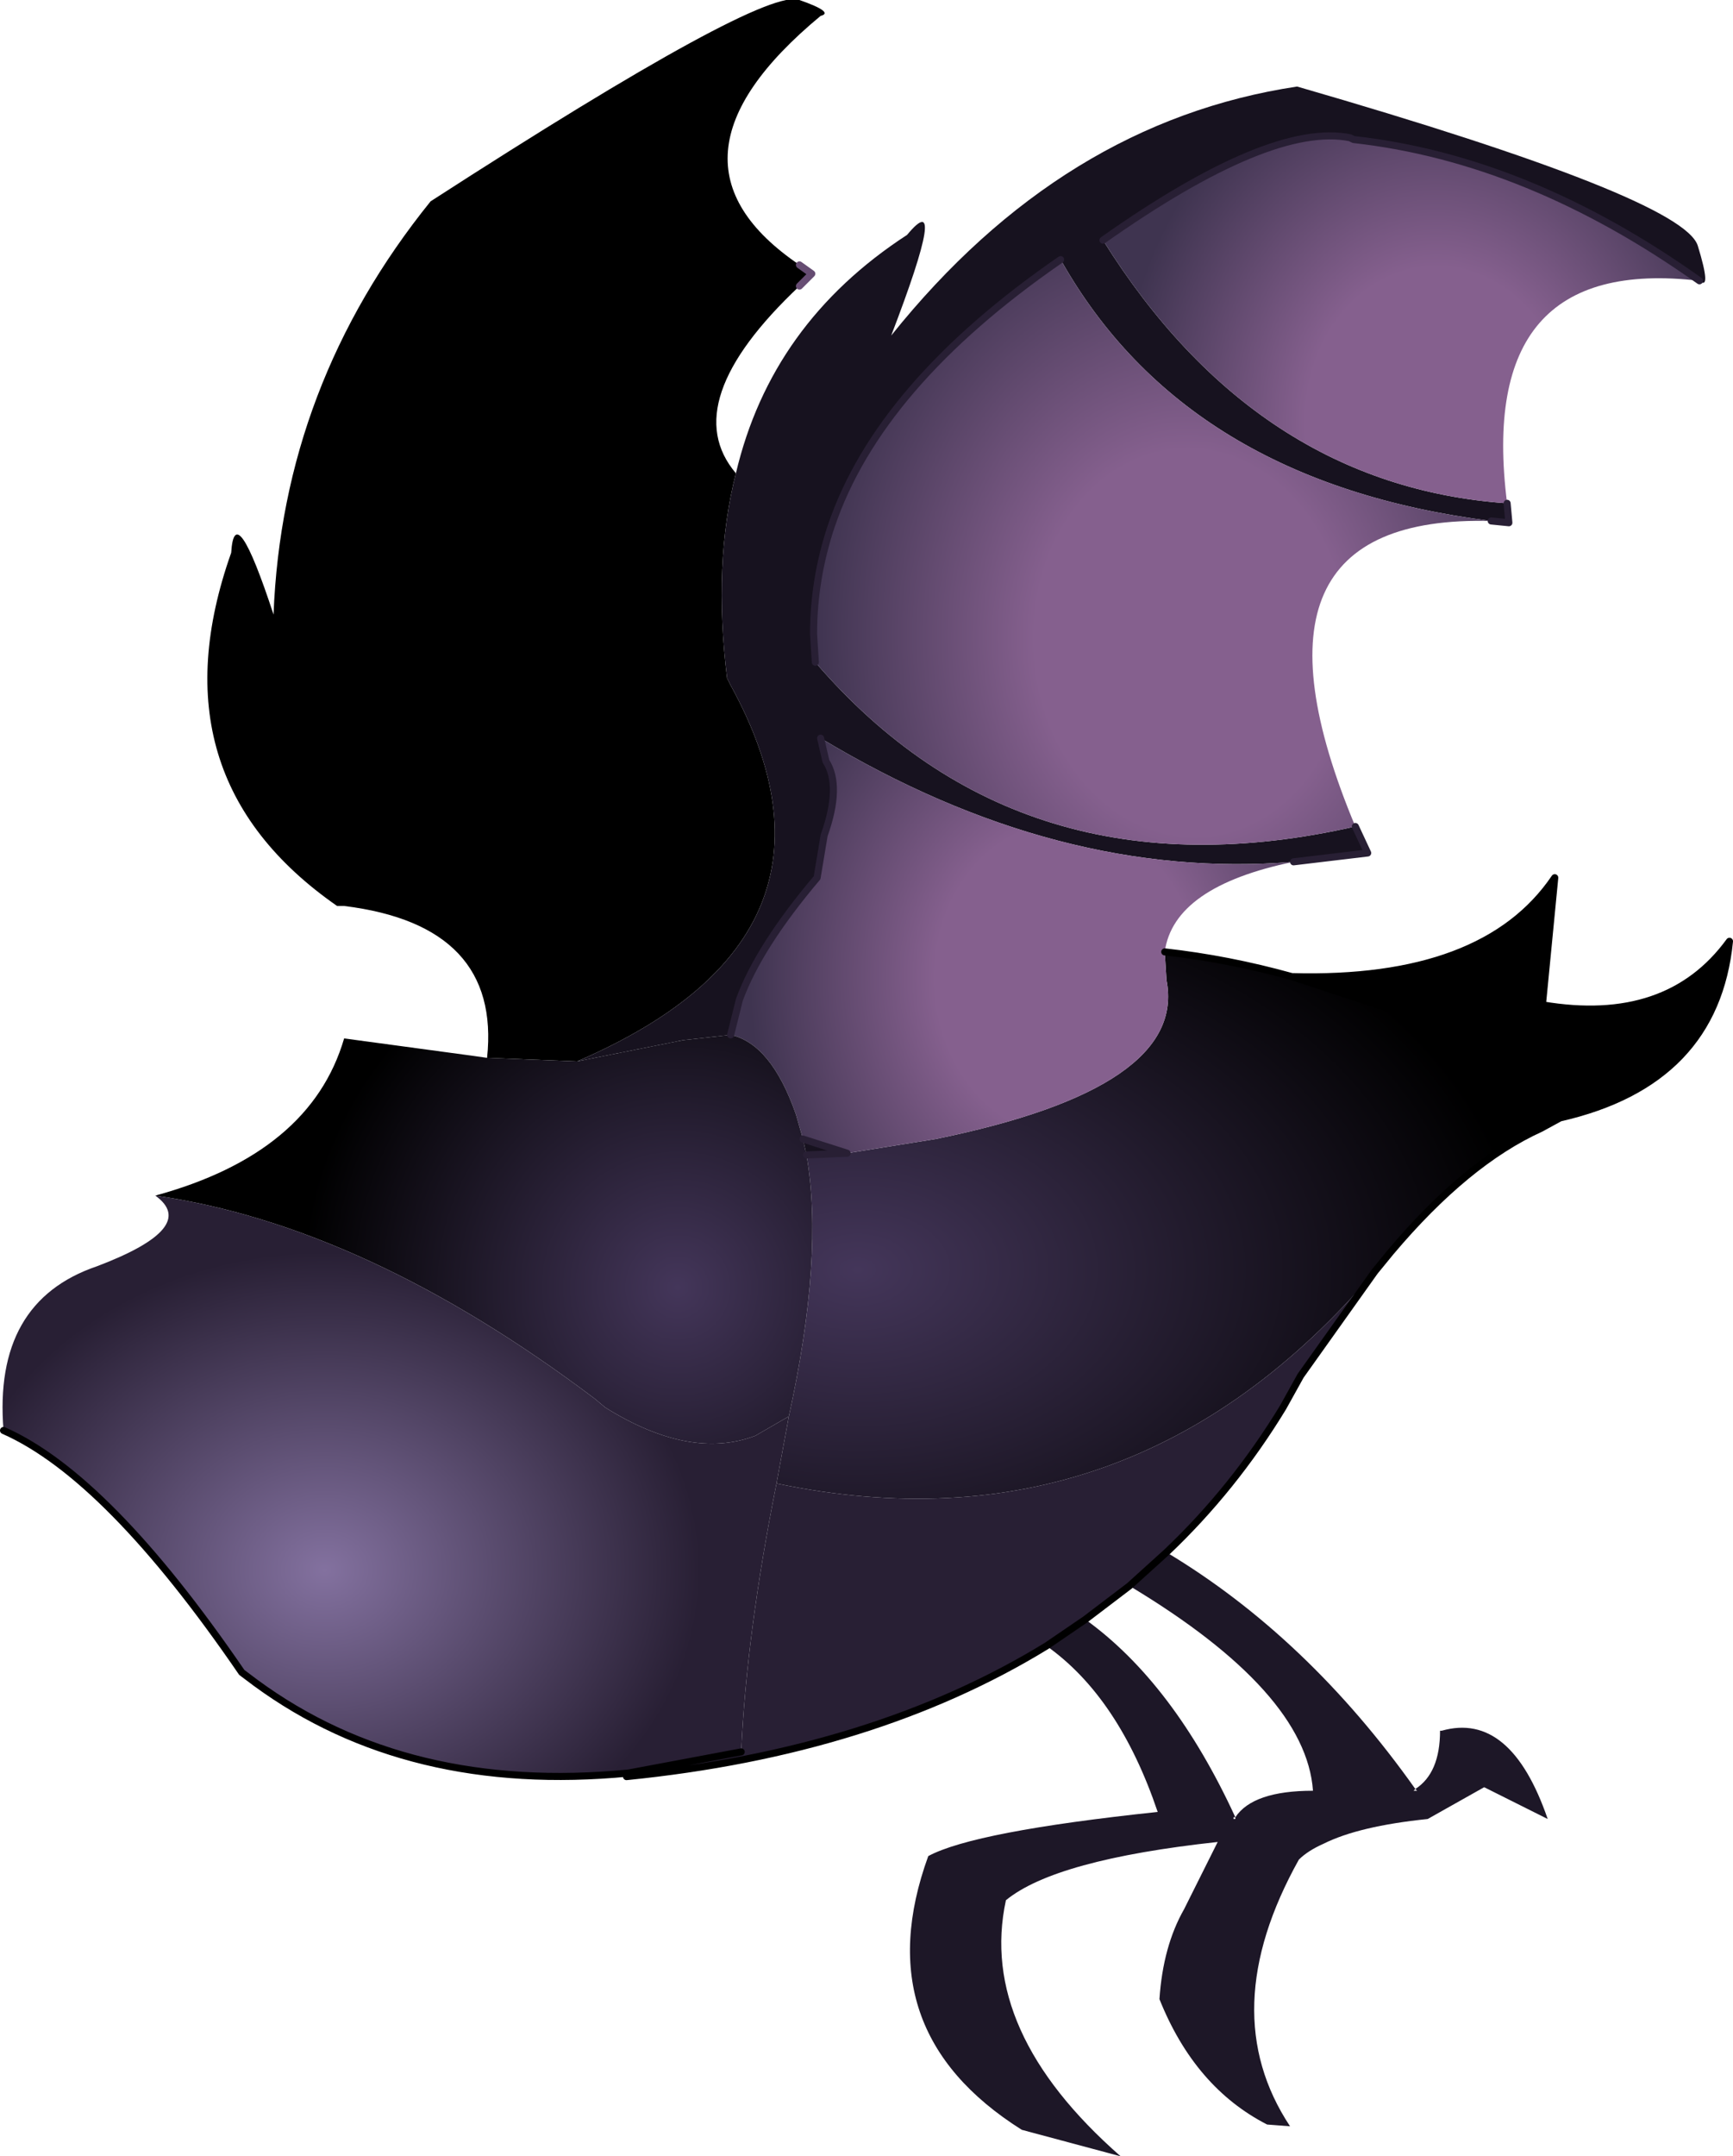 <?xml version="1.0" encoding="UTF-8" standalone="no"?>
<svg xmlns:xlink="http://www.w3.org/1999/xlink" height="61.05px" width="49.1px" xmlns="http://www.w3.org/2000/svg">
  <g transform="matrix(1.0, 0.0, 0.0, 1.0, -16.45, -0.05)">
    <path d="M30.25 30.0 Q30.65 26.25 26.2 25.7 L26.0 25.7 Q20.75 22.05 23.0 15.7 23.1 14.1 24.2 17.45 24.45 10.95 28.65 5.75 38.1 -0.35 39.1 0.05 40.1 0.4 39.7 0.5 34.75 4.6 39.1 7.55 L39.45 7.8 39.1 8.15 Q35.6 11.45 37.3 13.45 36.65 16.0 37.05 19.25 L37.15 19.45 Q41.05 26.55 32.8 30.1 L30.25 30.0 M53.05 27.7 Q58.5 27.85 60.5 24.9 L60.15 28.5 56.55 28.85 53.05 27.7" fill="#000000" fill-rule="evenodd" stroke="none"/>
    <path d="M32.8 30.1 Q41.05 26.55 37.15 19.45 L37.05 19.25 Q36.65 16.0 37.3 13.45 38.3 9.2 42.15 6.7 43.35 5.25 41.7 9.55 46.55 3.5 53.2 2.5 64.1 5.65 64.55 7.0 64.95 8.3 64.6 8.0 59.75 4.55 54.8 4.0 L54.7 3.95 Q52.45 3.5 47.7 6.85 52.05 13.8 59.15 14.3 L59.2 14.85 58.7 14.8 Q50.05 13.7 46.5 7.4 41.35 10.95 40.0 14.95 39.5 16.45 39.5 18.0 L39.55 18.8 Q45.4 25.6 54.85 23.45 L55.2 24.2 53.1 24.45 Q46.45 25.0 39.7 20.95 L39.85 21.6 Q40.3 22.3 39.8 23.7 L39.6 24.9 Q37.95 26.85 37.4 28.35 L37.15 29.35 35.8 29.5 32.8 30.1 M40.45 32.7 L39.3 32.75 39.2 32.3 40.45 32.7" fill="#17121f" fill-rule="evenodd" stroke="none"/>
    <path d="M47.7 6.85 Q52.45 3.5 54.7 3.95 L54.8 4.0 Q59.75 4.55 64.6 8.0 58.25 7.25 59.15 14.3 52.05 13.8 47.7 6.85" fill="url(#gradient0)" fill-rule="evenodd" stroke="none"/>
    <path d="M49.45 27.0 Q51.25 27.2 53.05 27.7 L56.55 28.85 60.15 28.5 Q63.7 29.1 65.45 26.7 65.05 30.7 60.65 31.7 L60.1 32.0 Q58.0 32.95 55.85 35.5 L55.4 36.05 Q48.5 44.15 38.45 42.05 L38.8 40.15 Q39.8 35.6 39.3 32.75 L40.45 32.7 42.95 32.3 Q50.1 30.85 49.5 27.8 L49.45 27.0" fill="url(#gradient1)" fill-rule="evenodd" stroke="none"/>
    <path d="M49.5 44.0 Q53.5 46.4 56.55 50.7 57.25 50.25 57.25 49.05 L57.3 49.05 Q59.25 48.5 60.3 51.55 L58.5 50.65 56.9 51.55 Q54.95 51.75 53.95 52.25 53.5 52.45 53.25 52.7 50.85 57.0 53.0 60.25 L52.35 60.2 Q50.3 59.15 49.3 56.65 49.4 55.15 50.0 54.1 L50.95 52.2 Q46.35 52.7 44.95 53.85 44.15 57.55 48.2 61.1 L45.4 60.35 Q40.95 57.55 42.75 52.6 44.05 51.9 49.25 51.35 48.15 48.1 46.1 46.65 L47.2 45.9 Q49.7 47.7 51.45 51.5 51.95 50.75 53.65 50.75 53.45 47.95 48.45 44.95 L49.5 44.0 M56.6 50.75 L56.55 50.7 56.5 50.75 56.6 50.75 M51.45 51.5 L51.4 51.5 51.4 51.55 51.45 51.55 51.45 51.5" fill="#1d1727" fill-rule="evenodd" stroke="none"/>
    <path d="M53.1 24.45 Q49.7 25.15 49.45 27.0 L49.5 27.8 Q50.1 30.85 42.95 32.3 L40.45 32.7 39.2 32.3 39.0 31.6 Q38.3 29.6 37.15 29.35 L37.4 28.35 Q37.95 26.85 39.6 24.9 L39.8 23.7 Q40.3 22.3 39.85 21.6 L39.7 20.95 Q46.45 25.0 53.1 24.45" fill="url(#gradient2)" fill-rule="evenodd" stroke="none"/>
    <path d="M58.7 14.8 Q51.15 14.6 54.85 23.45 45.4 25.6 39.55 18.8 L39.5 18.0 Q39.5 16.45 40.0 14.95 41.35 10.95 46.5 7.4 50.05 13.7 58.7 14.8" fill="url(#gradient3)" fill-rule="evenodd" stroke="none"/>
    <path d="M30.25 30.0 L32.8 30.1 35.8 29.5 37.15 29.35 Q38.3 29.6 39.0 31.6 L39.2 32.3 39.3 32.75 Q39.8 35.6 38.8 40.15 L37.85 40.7 Q36.0 41.4 33.6 39.9 L33.3 39.65 Q26.8 34.75 20.85 33.9 25.25 32.7 26.2 29.45 L29.9 29.95 30.25 30.0" fill="url(#gradient4)" fill-rule="evenodd" stroke="none"/>
    <path d="M34.25 50.25 Q28.0 50.85 23.7 47.7 L23.3 47.4 Q19.5 41.85 16.55 40.55 16.25 36.9 19.2 35.9 22.1 34.8 20.85 33.9 26.8 34.75 33.3 39.65 L33.6 39.9 Q36.0 41.4 37.85 40.7 L38.8 40.15 38.45 42.05 Q37.6 46.3 37.45 49.65 L34.25 50.25" fill="url(#gradient5)" fill-rule="evenodd" stroke="none"/>
    <path d="M55.4 36.05 L53.3 39.0 52.8 39.9 Q51.4 42.2 49.5 44.0 L48.45 44.95 47.2 45.9 46.1 46.65 Q41.2 49.65 34.2 50.35 L34.25 50.25 37.45 49.65 Q37.6 46.3 38.45 42.05 48.5 44.15 55.4 36.05" fill="#281f34" fill-rule="evenodd" stroke="none"/>
    <path d="M39.1 8.15 L39.45 7.8 39.1 7.55" fill="none" stroke="url(#gradient6)" stroke-linecap="round" stroke-linejoin="round" stroke-width="0.2"/>
    <path d="M47.7 6.85 Q52.45 3.5 54.7 3.95 L54.8 4.0 Q59.75 4.55 64.6 8.0 M59.15 14.3 L59.2 14.85 58.7 14.8 M54.85 23.45 L55.2 24.2 53.1 24.45 M39.55 18.8 L39.5 18.0 Q39.5 16.45 40.0 14.95 41.35 10.95 46.5 7.4 M37.15 29.35 L37.4 28.35 Q37.95 26.85 39.6 24.9 L39.8 23.7 Q40.3 22.3 39.85 21.6 L39.7 20.95 M40.45 32.7 L39.3 32.75 M40.45 32.7 L39.2 32.3" fill="none" stroke="#281f34" stroke-linecap="round" stroke-linejoin="round" stroke-width="0.2"/>
    <path d="M49.45 27.0 Q51.25 27.2 53.05 27.7 58.5 27.85 60.5 24.9 L60.15 28.5 Q63.7 29.1 65.45 26.7 65.05 30.7 60.65 31.7 L60.1 32.0 Q58.0 32.95 55.85 35.5 L55.4 36.05 53.3 39.0 52.8 39.9 Q51.4 42.2 49.5 44.0 L48.45 44.95 47.2 45.9 46.1 46.65 Q41.2 49.65 34.2 50.35 M34.25 50.25 Q28.0 50.85 23.7 47.7 L23.3 47.4 Q19.5 41.85 16.55 40.55 M53.05 27.7 L56.55 28.85 60.15 28.5 M37.45 49.65 L34.25 50.25" fill="none" stroke="#000000" stroke-linecap="round" stroke-linejoin="round" stroke-width="0.2"/>
  </g>
  <defs>
    <radialGradient cx="0" cy="0" gradientTransform="matrix(0.011, -4.0E-4, 5.0E-4, 0.013, 57.2, 12.05)" gradientUnits="userSpaceOnUse" id="gradient0" r="819.2" spreadMethod="pad">
      <stop offset="0.416" stop-color="#85608e"/>
      <stop offset="1.0" stop-color="#3f3450"/>
    </radialGradient>
    <radialGradient cx="0" cy="0" gradientTransform="matrix(0.023, 0.0, 0.0, 0.015, 40.75, 36.0)" gradientUnits="userSpaceOnUse" id="gradient1" r="819.2" spreadMethod="pad">
      <stop offset="0.0" stop-color="#44365a"/>
      <stop offset="1.0" stop-color="#000000"/>
    </radialGradient>
    <radialGradient cx="0" cy="0" gradientTransform="matrix(0.011, -4.0E-4, 5.0E-4, 0.013, 46.7, 27.8)" gradientUnits="userSpaceOnUse" id="gradient2" r="819.2" spreadMethod="pad">
      <stop offset="0.416" stop-color="#85608e"/>
      <stop offset="1.0" stop-color="#3f3450"/>
    </radialGradient>
    <radialGradient cx="0" cy="0" gradientTransform="matrix(0.013, -5.0E-4, 7.0E-4, 0.016, 50.2, 18.25)" gradientUnits="userSpaceOnUse" id="gradient3" r="819.2" spreadMethod="pad">
      <stop offset="0.416" stop-color="#85608e"/>
      <stop offset="1.0" stop-color="#3f3450"/>
    </radialGradient>
    <radialGradient cx="0" cy="0" gradientTransform="matrix(0.013, 0.0, 0.0, 0.013, 35.65, 36.5)" gradientUnits="userSpaceOnUse" id="gradient4" r="819.2" spreadMethod="pad">
      <stop offset="0.0" stop-color="#44365a"/>
      <stop offset="1.0" stop-color="#000000"/>
    </radialGradient>
    <radialGradient cx="0" cy="0" gradientTransform="matrix(0.013, 0.0, 0.0, 0.011, 25.65, 44.5)" gradientUnits="userSpaceOnUse" id="gradient5" r="819.2" spreadMethod="pad">
      <stop offset="0.0" stop-color="#83719f"/>
      <stop offset="1.0" stop-color="#281f34"/>
    </radialGradient>
    <radialGradient cx="0" cy="0" gradientTransform="matrix(0.021, -9.0E-4, 0.001, 0.024, 31.95, 17.95)" gradientUnits="userSpaceOnUse" id="gradient6" r="819.2" spreadMethod="pad">
      <stop offset="0.416" stop-color="#85608e"/>
      <stop offset="1.0" stop-color="#3f3450"/>
    </radialGradient>
  </defs>
</svg>
